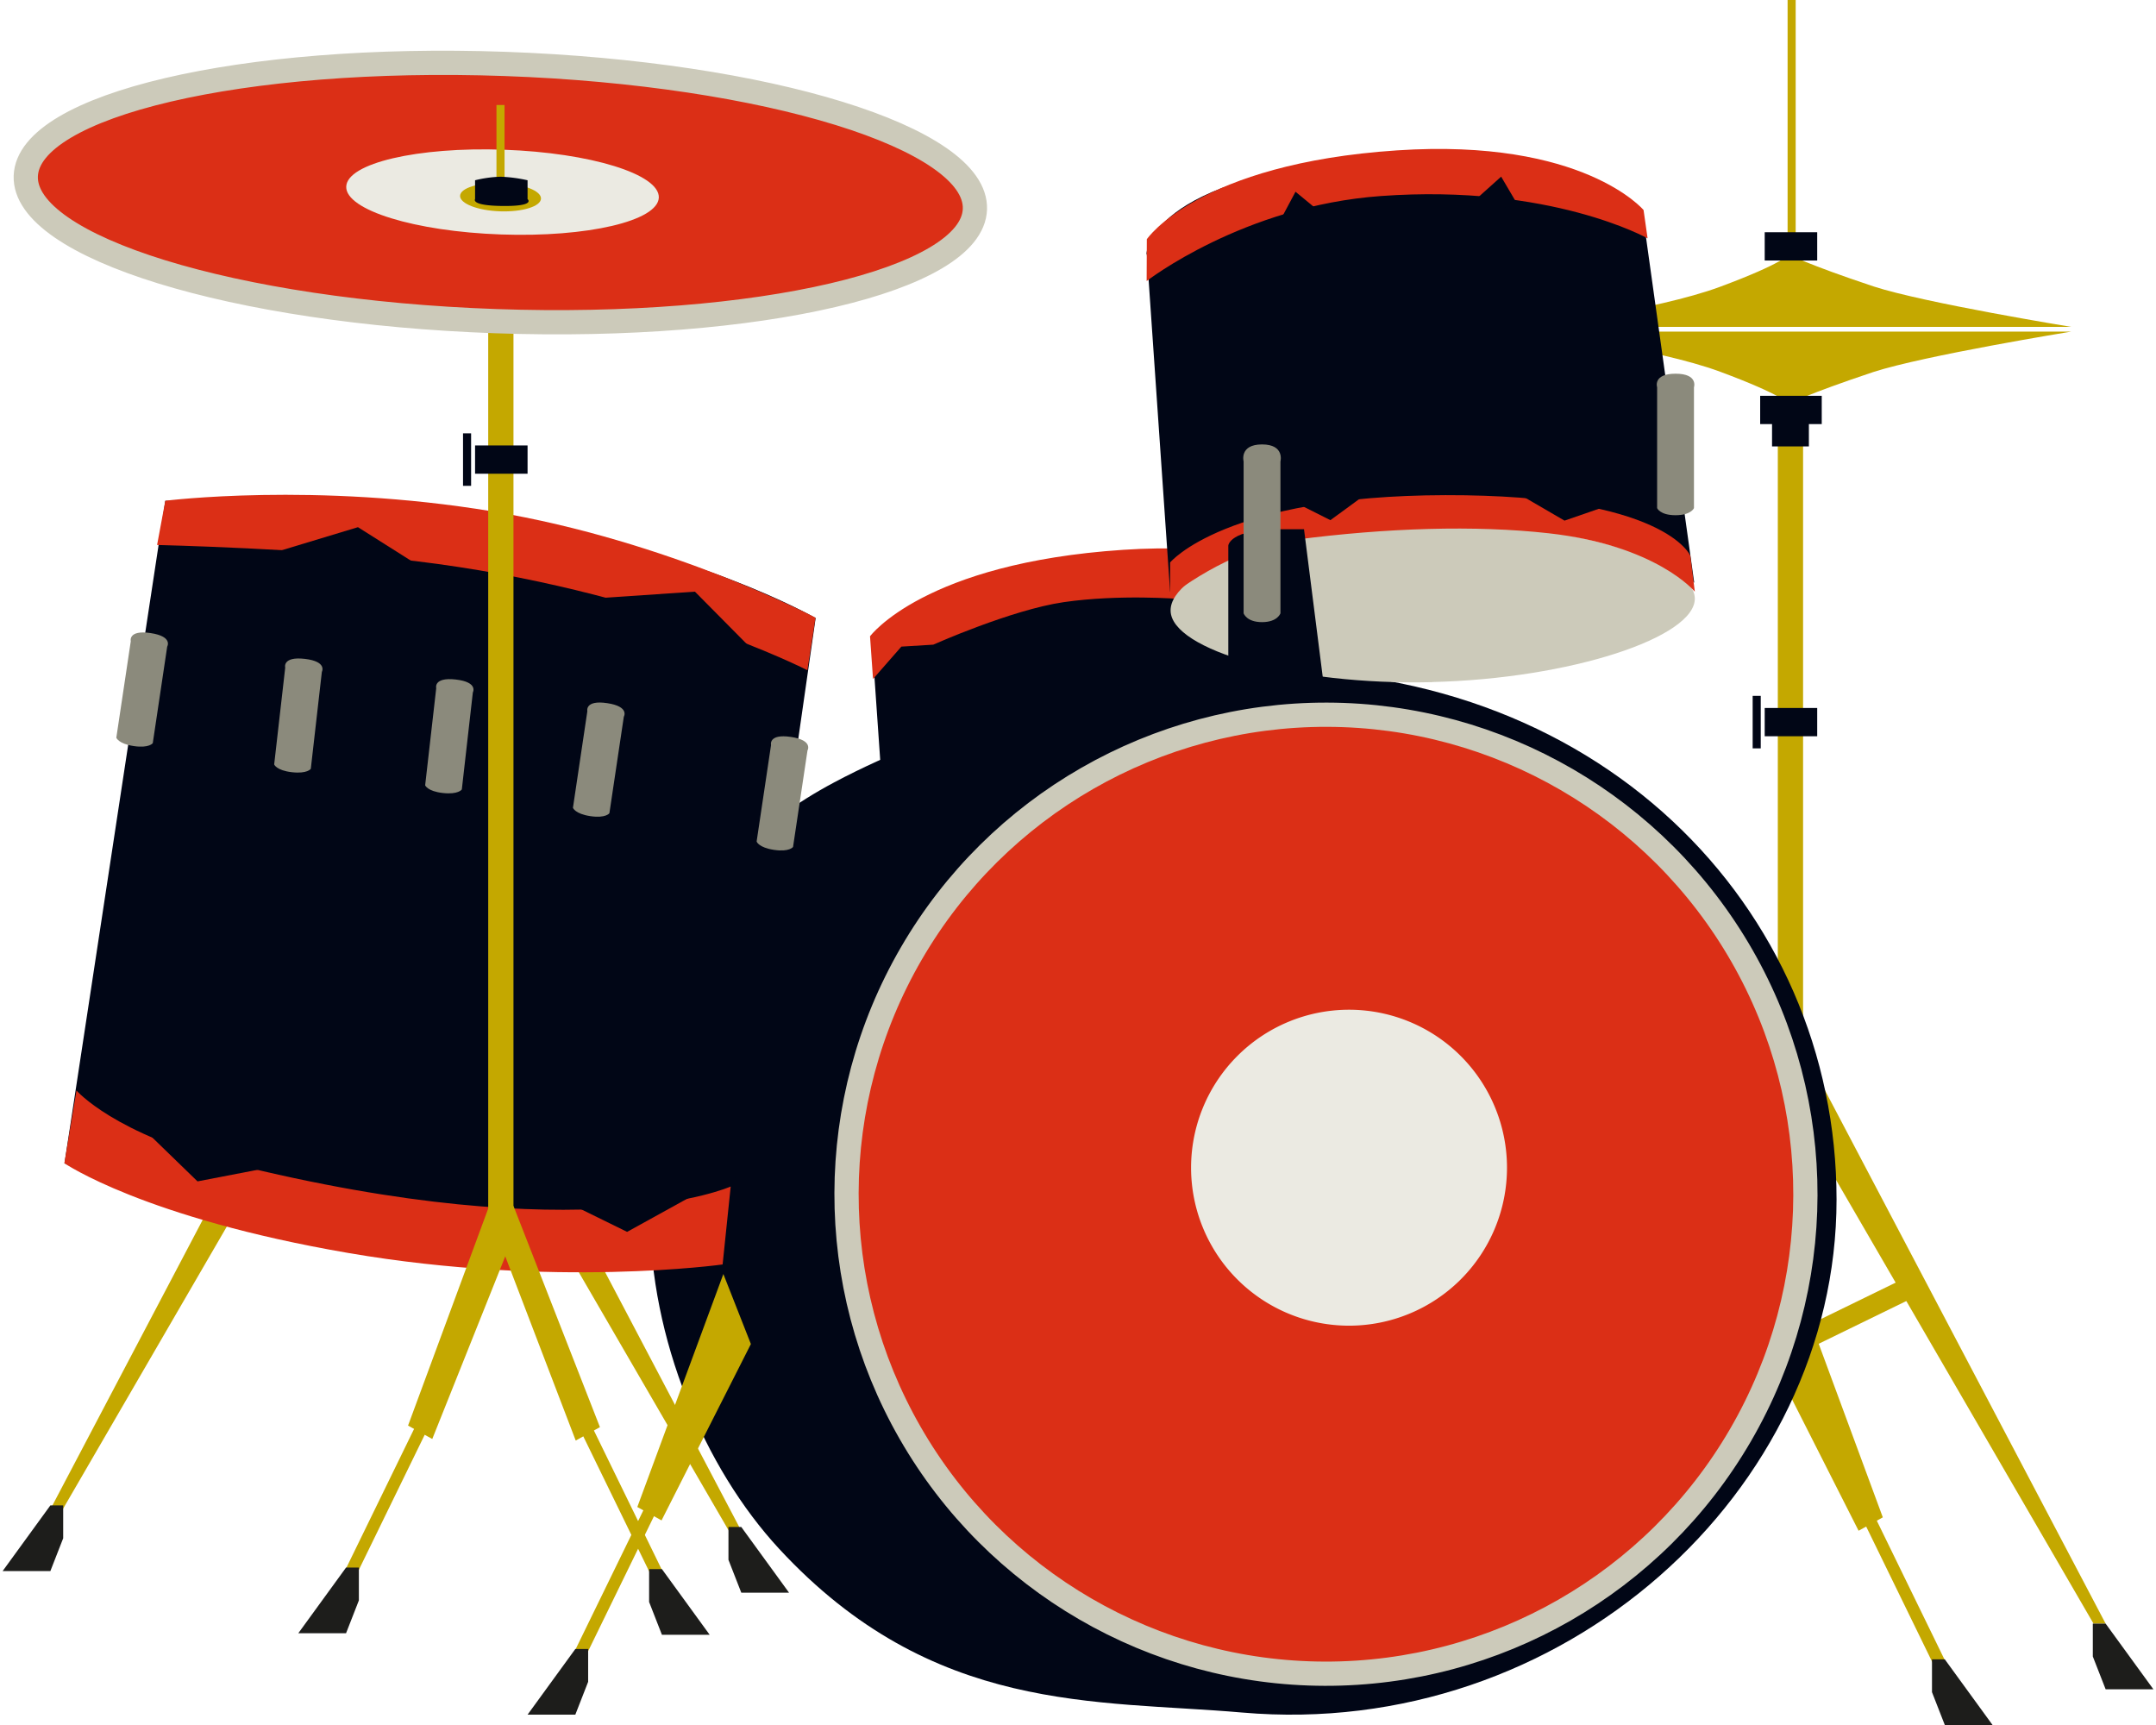 <svg id="Layer_1" data-name="Layer 1" xmlns="http://www.w3.org/2000/svg" xmlns:xlink="http://www.w3.org/1999/xlink" viewBox="0 0 607.14 486.89" width="255" height="204"><defs><clipPath id="clip-path" transform="translate(0 0)"><rect width="607.14" height="486.89" fill="none"/></clipPath></defs><title>about-1</title><g clip-path="url(#clip-path)"><path d="M245.65,184.48l6.62,95.28s27.14-20.67,77-20.67,71,17.25,71,17.25L385.87,174.21s-10.26-21.7-75.24-16.78-65,27-65,27" transform="translate(0 0)" fill="#010616"/><path d="M244.86,179.6s15.21-20.68,71.46-24.41c52.54-3.48,69.55,16.85,69.55,16.85l1.14,8L359,166.59l-15.39,2-5.93-4.33-5.42,4.8s-17-1.38-32.72.9c-14.78,2.15-36.83,12-36.83,12l-9,.55-8,9.14Z" transform="translate(0 0)" fill="#db2f16"/></g><polygon points="498.7 382.27 523.92 432.06 530.76 428.28 506.47 362.52 498.7 382.27" fill="#c4a800"/><rect x="537.25" y="426.31" width="3.42" height="54.23" transform="translate(-144.22 282.15) rotate(-26)" fill="#c4a800"/><rect x="507.56" y="367.59" width="32.25" height="5.99" transform="translate(-109.46 267.07) rotate(-26)" fill="#c4a800"/><polygon points="516.14 330.6 590.24 458.28 593.66 458.28 513.86 306.66 516.14 330.6" fill="#c4a800"/><polygon points="590.04 458.28 590.04 467.55 593.66 476.81 607.14 476.81 593.66 458.28 590.04 458.28" fill="#1d1d1b"/><polygon points="544.64 468.36 544.64 477.62 548.26 486.89 561.74 486.89 548.26 468.36 544.64 468.36" fill="#1d1d1b"/><rect x="501.12" y="107.16" width="7.13" height="192.66" fill="#c4a800"/><g clip-path="url(#clip-path)"><path d="M349.88,483.37C440.37,491.26,517.7,421,517.7,338.57S450.06,185.81,349.88,189.26c-38.08,1.31-84.57,15.3-115.1,31.55-43.74,23.28-52.05,56.9-52.05,121.6,0,35.54,15.34,71.91,36.48,94.76,43.32,46.8,89.52,42.61,130.67,46.2" transform="translate(0 0)" fill="#010616"/><path d="M504.21,71.83s5.06,2.72,23.89,9C542.37,85.5,584,92.27,584,92.27H430.63s36.1-4.6,54.2-11.33,19.38-9.11,19.38-9.11" transform="translate(0 0)" fill="#c4a800"/><path d="M504.21,114s5.06-2.72,23.89-9C542.37,100.36,584,93.59,584,93.59H430.63s36.1,4.61,54.2,11.33S504.21,114,504.21,114" transform="translate(0 0)" fill="#c4a800"/><path d="M403.56,192.51c39-.94,74.39-12.64,74.13-23.66s-38.12-22-77.16-21-71.08,13.54-70.82,24.57,34.82,21.06,73.85,20.12" transform="translate(0 0)" fill="#cccaba"/><path d="M323,71.72,329.57,167s27.14-20.68,76.95-20.68,71,18.14,71,18.14l-14.38-103s-10.26-21.69-75.24-16.78-65,27.05-65,27.05" transform="translate(0 0)" fill="#010616"/></g><rect x="494.02" y="196.41" width="2.28" height="14.82" fill="#010616"/><rect x="129.97" y="122.31" width="2.28" height="14.82" fill="#010616"/><g clip-path="url(#clip-path)"><path d="M323,67.52s14.42-21.36,70.67-25.08c52.54-3.48,69.55,16.84,69.55,16.84l1.14,8S437,51.86,389.07,55.33c-38.85,2.81-66.12,24-66.12,24Z" transform="translate(0 0)" fill="#db2f16"/><path d="M329.57,158.76s15.57-18.87,77.74-19,69.1,17.1,69.1,17.1L477.69,167s-10.75-13.08-41.31-16.49c-20.7-2.31-45.7-1.52-71.25,1.8-19.09,2.48-35.56,16-35.56,16Z" transform="translate(0 0)" fill="#db2f16"/></g><rect x="497.42" y="199.83" width="14.82" height="7.98" fill="#010616"/><g clip-path="url(#clip-path)"><line x1="505.02" x2="505.02" y2="73.64" fill="none" stroke="#c4a800" stroke-width="2.28"/></g><rect x="497.42" y="65.55" width="14.82" height="7.98" fill="#010616"/><rect x="496.14" y="111.72" width="17.38" height="7.98" fill="#010616"/><rect x="499.49" y="118.02" width="10.4" height="7.98" fill="#010616"/><rect x="79.75" y="323.56" width="5.99" height="32.25" transform="translate(-258.84 265.14) rotate(-64)" fill="#c4a800"/><polygon points="90.28 299.7 16.18 427.38 12.76 427.38 92.56 275.76 90.28 299.7" fill="#c4a800"/><polygon points="13.48 424.91 0 443.45 13.48 443.45 17.1 434.18 17.1 424.91 13.48 424.91" fill="#1d1d1b"/><rect x="123.13" y="342.78" width="32.25" height="5.99" transform="translate(-137.48 96.04) rotate(-26)" fill="#c4a800"/><polygon points="131.72 305.79 205.81 433.46 209.24 433.46 129.44 281.85 131.72 305.79" fill="#c4a800"/><polyline points="204.9 431 208.52 431 222 449.54 208.52 449.54 204.9 440.27" fill="#1d1d1b"/><polygon points="211.23 379.36 186.01 429.14 179.17 425.36 203.46 359.6 211.23 379.36" fill="#c4a800"/><rect x="143.85" y="448.8" width="54.23" height="3.42" transform="translate(-308.9 406.69) rotate(-64)" fill="#c4a800"/><polyline points="165.29 465.44 161.67 465.44 148.19 483.97 161.67 483.97 165.29 474.7" fill="#1d1d1b"/><g clip-path="url(#clip-path)"><path d="M45.93,141.36s40.95-.71,94.58,6,89,27.09,89,27.09l-26.22,182.4s-63.76.9-99.18-3.42c-46.74-5.7-86.64-25.08-86.64-25.08Z" transform="translate(0 0)" fill="#010616"/><path d="M45.93,141.34s42.18-5.33,92.34,3,91.2,30,91.2,30l-2.28,14.84s-44.46-22.82-110.58-30.8c-29.18-3.52-73-4.56-73-4.56Z" transform="translate(0 0)" fill="#db2f16"/><path d="M17.43,328.32s22.4,15.44,80.27,25.36,105.55,3.22,105.55,3.22l2.28-22s-41,18.5-141.36-6.58c-32.62-8.15-43.32-20.52-43.32-20.52Z" transform="translate(0 0)" fill="#db2f16"/></g><polygon points="73.06 157.04 100.31 148.8 119.28 160.79 73.06 157.04" fill="#010616"/><polygon points="167.04 168.91 195.44 167 211.23 182.95 167.04 168.91" fill="#010616"/><polygon points="359.17 64.98 364.97 54.12 372.92 60.68 359.17 64.98" fill="#010616"/><polygon points="413.85 58.08 423.02 49.86 428.24 58.74 413.85 58.08" fill="#010616"/><polygon points="360.82 139.78 374.82 146.82 387.36 137.64 360.82 139.78" fill="#010616"/><polygon points="428.4 139.67 440.91 146.95 455.76 141.82 428.4 139.67" fill="#010616"/><g clip-path="url(#clip-path)"><path d="M346,154v43.7h27.5l-6.13-48.32h-6.58C346.25,149.34,346,154,346,154" transform="translate(0 0)" fill="#010616"/><path d="M373.54,472.4A135.34,135.34,0,1,0,238.2,337.06,135.35,135.35,0,0,0,373.54,472.4" transform="translate(0 0)" fill="#db2f16"/><circle cx="373.54" cy="337.06" r="135.34" transform="translate(35.53 709.73) rotate(-89.85)" fill="none" stroke="#cccaba" stroke-width="6.84"/><path d="M380.08,374.18a44.59,44.59,0,1,0-44.59-44.59,44.59,44.59,0,0,0,44.59,44.59" transform="translate(0 0)" fill="#ebeae2"/><path d="M350.32,130.25V173.1s.8,2.5,5.2,2.5,5.2-2.5,5.2-2.5V130.25s1.28-4.81-5.2-4.81-5.2,4.81-5.2,4.81" transform="translate(0 0)" fill="#8b8a7c"/><path d="M467.05,109.31v34.11s.8,2,5.2,2,5.2-2,5.2-2V109.31s1.28-3.83-5.2-3.83-5.2,3.83-5.2,3.83" transform="translate(0 0)" fill="#8b8a7c"/><path d="M36.18,181,32.1,208.22s.56,1.71,4.91,2.36,5.38-.82,5.38-.82l4.07-27.24s1.73-2.87-4.68-3.83-5.6,2.29-5.6,2.29" transform="translate(0 0)" fill="#8b8a7c"/><path d="M79.78,188.41l-3.12,27.36s.62,1.69,5,2.19S87,217,87,217l3.12-27.36s1.62-2.93-4.82-3.67-5.52,2.49-5.52,2.49" transform="translate(0 0)" fill="#8b8a7c"/><path d="M122.4,194.28l-3.12,27.37s.61,1.69,5,2.18,5.35-1,5.35-1l3.11-27.37s1.63-2.93-4.81-3.66-5.52,2.48-5.52,2.48" transform="translate(0 0)" fill="#8b8a7c"/><path d="M165.06,200.77,161,228s.56,1.71,4.91,2.36,5.38-.82,5.38-.82l4.07-27.24s1.73-2.87-4.69-3.83-5.6,2.29-5.6,2.29" transform="translate(0 0)" fill="#8b8a7c"/><path d="M216.92,210.29l-4.07,27.24s.55,1.7,4.9,2.35,5.38-.82,5.38-.82l4.08-27.24s1.72-2.87-4.69-3.82-5.6,2.29-5.6,2.29" transform="translate(0 0)" fill="#8b8a7c"/></g><rect x="137.08" y="80.94" width="7.13" height="266.76" fill="#c4a800"/><rect x="133.37" y="125.73" width="14.82" height="7.98" fill="#010616"/><polygon points="143.7 350.08 121.29 406.16 114.45 402.38 138.74 336.62 143.7 350.08" fill="#c4a800"/><rect x="79.13" y="425.82" width="54.23" height="3.42" transform="translate(-324.59 335.61) rotate(-64)" fill="#c4a800"/><polyline points="100.57 442.45 96.95 442.45 83.47 460.99 96.95 460.99 100.57 451.72" fill="#1d1d1b"/><polygon points="140.16 350.08 161.78 406.6 168.62 402.82 144.2 340.35 140.16 350.08" fill="#c4a800"/><rect x="175.11" y="400.85" width="3.42" height="54.23" transform="translate(-169.71 120.83) rotate(-26)" fill="#c4a800"/><polyline points="182.5 442.89 186.12 442.89 199.6 461.43 186.12 461.43 182.5 452.16" fill="#1d1d1b"/><g clip-path="url(#clip-path)"><path d="M139.24,90.65c74,2.59,134.53-11.57,135.23-31.61s-58.71-38.38-132.7-41S7.24,29.64,6.54,49.69s58.71,38.38,132.7,41" transform="translate(0 0)" fill="#db2f16"/><path d="M139.24,90.65c74,2.59,134.53-11.57,135.23-31.61s-58.71-38.38-132.7-41S7.24,29.64,6.54,49.69,65.25,88.07,139.24,90.65Z" transform="translate(0 0)" fill="none" stroke="#cccaba" stroke-width="6.84"/><path d="M140.69,66.18c24.37.85,44.32-3.82,44.55-10.42s-19.34-12.64-43.72-13.5S97.2,46.08,97,52.68s19.34,12.65,43.72,13.5" transform="translate(0 0)" fill="#ebeae2"/><path d="M140.42,59.65c-6.3-.22-11.35-2.18-11.28-4.38s5.26-3.81,11.56-3.59,11.35,2.18,11.28,4.38-5.25,3.81-11.56,3.59" transform="translate(0 0)" fill="#c4a800"/></g><line x1="140.55" y1="29.64" x2="140.55" y2="55.33" fill="none" stroke="#c4a800" stroke-width="2.28"/><g clip-path="url(#clip-path)"><path d="M133.37,50.88V56.2s-1.4,1.87,7.93,1.94,6.89-1.94,6.89-1.94V50.88a41.46,41.46,0,0,0-7.64-1,34.08,34.08,0,0,0-7.18,1" transform="translate(0 0)" fill="#010616"/></g><polygon points="35.1 314.13 55.02 333.45 78.42 328.94 35.1 314.13" fill="#010616"/><polygon points="151.38 335.47 176.29 347.7 197.16 336.18 151.38 335.47" fill="#010616"/><g clip-path="url(#clip-path)"><path d="M423.11,153.93" transform="translate(0 0)" fill="#1d1d1b"/></g><path d="M423.11,153.93" transform="translate(0 0)" fill="none" stroke="#010616" stroke-width="6.84"/><g clip-path="url(#clip-path)"><path d="M429,144.75" transform="translate(0 0)" fill="#1d1d1b"/></g><path d="M429,144.75" transform="translate(0 0)" fill="none" stroke="#010616" stroke-width="6.84"/></svg>
